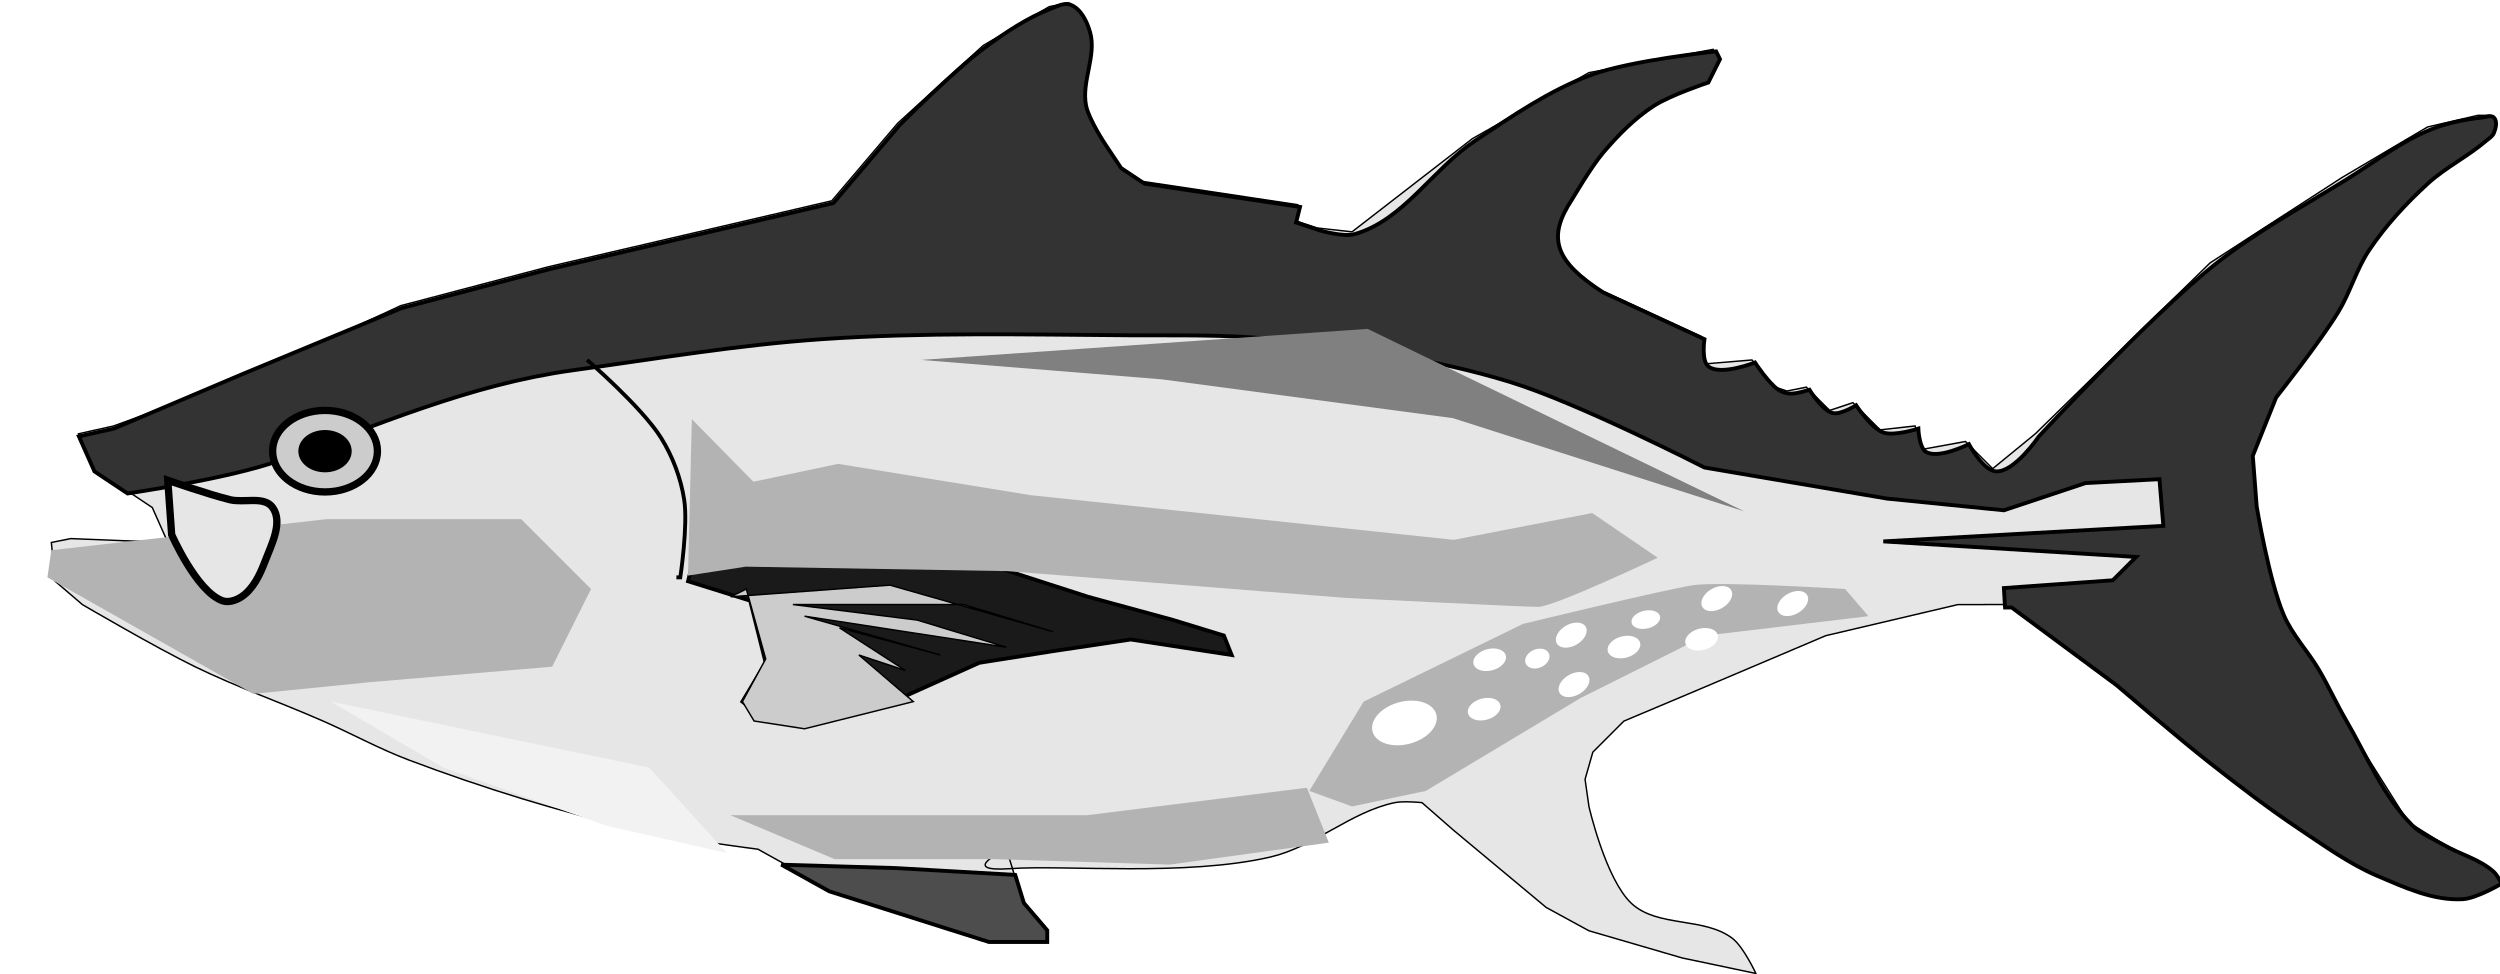 <?xml version="1.0" encoding="UTF-8" standalone="no"?>
<!-- Created with Inkscape (http://www.inkscape.org/) -->

<svg
   xmlns:dc="http://purl.org/dc/elements/1.1/"
   xmlns:cc="http://creativecommons.org/ns#"
   xmlns:rdf="http://www.w3.org/1999/02/22-rdf-syntax-ns#"
   xmlns:svg="http://www.w3.org/2000/svg"
   xmlns="http://www.w3.org/2000/svg"
   xmlns:sodipodi="http://sodipodi.sourceforge.net/DTD/sodipodi-0.dtd"
   xmlns:inkscape="http://www.inkscape.org/namespaces/inkscape"
   width="170.357mm"
   height="66.399mm"
   viewBox="0 0 170.357 66.399"
   version="1.1"
   id="svg8"
   inkscape:version="0.92.3 (2405546, 2018-03-11)"
   sodipodi:docname="tuna.svg"
   inkscape:export-filename="/home/algot/Documents/runeman.org/clipart/2020/tuna.png"
   inkscape:export-xdpi="44.729675"
   inkscape:export-ydpi="44.729675">
  <title
     id="title76">Tuna Fish</title>
  <defs
     id="defs2">
    <filter
       inkscape:collect="always"
       style="color-interpolation-filters:sRGB"
       id="filter986"
       x="-0.059"
       width="1.117"
       y="-0.265"
       height="1.529">
      <feGaussianBlur
         inkscape:collect="always"
         stdDeviation="1.371"
         id="feGaussianBlur988" />
    </filter>
    <filter
       inkscape:collect="always"
       style="color-interpolation-filters:sRGB"
       id="filter1030"
       x="-0.063"
       width="1.126"
       y="-0.378"
       height="1.756">
      <feGaussianBlur
         inkscape:collect="always"
         stdDeviation="1.75"
         id="feGaussianBlur1032" />
    </filter>
    <filter
       inkscape:collect="always"
       style="color-interpolation-filters:sRGB"
       id="filter1050"
       x="-0.041"
       width="1.083"
       y="-0.108"
       height="1.217">
      <feGaussianBlur
         inkscape:collect="always"
         stdDeviation="0.466"
         id="feGaussianBlur1052" />
    </filter>
    <filter
       inkscape:collect="always"
       style="color-interpolation-filters:sRGB"
       id="filter1110"
       x="-0.087"
       width="1.174"
       y="-0.271"
       height="1.543">
      <feGaussianBlur
         inkscape:collect="always"
         stdDeviation="1.346"
         id="feGaussianBlur1112" />
    </filter>
    <filter
       inkscape:collect="always"
       style="color-interpolation-filters:sRGB"
       id="filter1144"
       x="-0.059"
       width="1.117"
       y="-0.148"
       height="1.295">
      <feGaussianBlur
         inkscape:collect="always"
         stdDeviation="0.932"
         id="feGaussianBlur1146" />
    </filter>
    <filter
       inkscape:collect="always"
       style="color-interpolation-filters:sRGB"
       id="filter1267"
       x="-0.284"
       width="1.568"
       y="-0.411"
       height="1.823">
      <feGaussianBlur
         inkscape:collect="always"
         stdDeviation="0.522"
         id="feGaussianBlur1269" />
    </filter>
    <filter
       inkscape:collect="always"
       style="color-interpolation-filters:sRGB"
       id="filter1370"
       x="-0.074"
       width="1.149"
       y="-0.58"
       height="2.16">
      <feGaussianBlur
         inkscape:collect="always"
         stdDeviation="1.266"
         id="feGaussianBlur1372" />
    </filter>
    <filter
       inkscape:collect="always"
       style="color-interpolation-filters:sRGB"
       id="filter1386"
       x="-0.051"
       width="1.101"
       y="-0.046"
       height="1.091">
      <feGaussianBlur
         inkscape:collect="always"
         stdDeviation="0.157"
         id="feGaussianBlur1388" />
    </filter>
  </defs>
  <sodipodi:namedview
     id="base"
     pagecolor="#ffffff"
     bordercolor="#666666"
     borderopacity="1.0"
     inkscape:pageopacity="0.0"
     inkscape:pageshadow="2"
     inkscape:zoom="0.70710678"
     inkscape:cx="408.33303"
     inkscape:cy="81.262579"
     inkscape:document-units="mm"
     inkscape:current-layer="layer1"
     showgrid="false"
     inkscape:snap-global="false"
     inkscape:window-width="1366"
     inkscape:window-height="703"
     inkscape:window-x="0"
     inkscape:window-y="0"
     inkscape:window-maximized="1" />
  <g
     inkscape:label="Layer 1"
     inkscape:groupmode="layer"
     id="layer1"
     transform="translate(-12.909,-87.53)">
    <path
       style="fill:#e6e6e6;stroke:#000000;stroke-width:0.1;stroke-linecap:butt;stroke-linejoin:miter;stroke-opacity:1"
       d="m 149.754,128.725 7.144,5.292 6.35,5.292 6.085,4.498 5.292,3.175 5.821,1.587 2.646,-1.058 -0.529,-0.794 -3.44,-1.852 -2.117,-1.323 -4.498,-7.144 -1.852,-3.44 -2.381,-3.704 -1.852,-7.408 -0.265,-3.44 1.587,-3.969 4.233,-5.821 2.117,-4.233 3.969,-4.498 3.969,-2.91 0.529,-0.529 V 95.388 h -0.794 l -3.44,0.794 -5.821,3.44 -8.996,5.821 -11.906,11.642 -2.91,2.381 -1.852,-1.852 -2.91,0.529 -0.529,-1.587 -2.381,0.265 -1.852,-1.852 -1.587,0.529 -1.587,-1.587 -1.323,0.265 -0.794,-0.265 -1.587,-1.852 v 0 l -3.175,0.265 -0.265,-1.852 -6.879,-3.175 c -3.288,-2.117 -4.465,-4.233 -2.117,-6.35 l 2.117,-3.175 3.44,-3.175 3.704,-1.587 0.794,-1.587 -0.265,-0.529 -8.467,1.587 -7.938,4.498 -8.202,6.35 -2.381,-0.265 -1.587,-0.529 0.265,-1.058 -10.583,-1.588 -1.587,-1.058 -1.058,-1.587 -1.323,-2.646 0.265,-5.027 -1.323,-1.852 -1.323,0.265 -4.498,2.646 -5.821,5.292 -4.498,5.292 -19.315,4.498 -10.054,2.646 -10.848,5.027 -8.731,3.175 -2.381,0.529 1.058,2.381 3.969,2.646 1.058,2.381 -6.615,-0.265 -1.323,0.265 0.265,2.646 1.852,1.587 c 0,0 5.046,2.956 7.673,4.233 2.843,1.383 5.837,2.433 8.731,3.704 1.951,0.857 3.827,1.892 5.821,2.646 5.089,1.923 10.311,3.533 15.61,4.763 2.698,0.626 8.202,1.323 8.202,1.323 l 4.762,2.646 10.848,3.44 h 3.969 v -0.794 l -1.587,-1.852 -1.058,-3.44 c 0,0 -3.44,1.587 0.265,1.323 3.704,-0.265 11.966,0.547 17.727,-0.794 3,-0.698 5.451,-3.073 8.467,-3.704 0.604,-0.126 1.852,0 1.852,0 l 2.117,1.852 6.35,5.292 2.91,1.587 6.35,1.852 5.027,1.058 c 0,0 -0.833,-1.798 -1.587,-2.381 -1.92,-1.484 -5.095,-0.737 -6.879,-2.381 -1.771,-1.633 -2.91,-6.615 -2.91,-6.615 l -0.265,-1.852 0.529,-1.852 2.117,-2.117 5.027,-2.117 8.731,-3.704 8.996,-2.117 z"
       id="path21"
       inkscape:connector-curvature="0"
       sodipodi:nodetypes="ccccccccccccccccccccccccccccccccccccccccccccccccccccccccccccccccccccccccccccssssccccccccssccccccsscccccccc" />
    <path
       style="fill:#1a1a1a;stroke:#000000;stroke-width:0.265px;stroke-linecap:butt;stroke-linejoin:miter;stroke-opacity:1"
       d="m 60.06,126.079 9.26,-1.058 9.525,0.529 8.202,2.646 5.821,1.587 3.44,1.058 0.529,1.323 -6.879,-1.058 -5.292,0.794 -5.027,0.794 -5.292,2.381 -6.085,1.323 h -3.44 l -1.323,-1.058 1.587,-2.646 -1.058,-4.233 -4.233,-1.323 z"
       id="path23"
       inkscape:connector-curvature="0"
       sodipodi:nodetypes="cccccccccccccccccc" />
    <path
       style="fill:#cccccc;stroke:#000000;stroke-width:0.1;stroke-linecap:butt;stroke-linejoin:miter;stroke-opacity:1"
       d="m 62.706,128.196 10.848,-0.794 11.113,3.175 -6.085,-1.852 H 66.94 l 8.467,1.058 6.085,1.852 -13.758,-2.117 9.26,2.646 -6.879,-1.852 4.498,2.91 -3.175,-1.058 3.704,3.175 -7.408,1.852 -3.44,-0.529 -0.794,-1.323 1.587,-2.91 -1.323,-4.763 z"
       id="path25"
       inkscape:connector-curvature="0" />
    <path
       style="fill:#333333;stroke:#000000;stroke-width:1px;stroke-linecap:butt;stroke-linejoin:miter;stroke-opacity:1"
       d="m 324,331.52 c -1.581,-0.625 -3.412,0.394 -5,1 -6.142,2.344 -11.706,6.101 -17,10 -7.98,5.877 -22,20 -22,20 l -17,20 -73,17 -38,10 -41,17 -33,14 -9,2 4,9 8.516,5.676 c 0,0 25.94,-3.799 38.727,-8.362 C 145.554,439.801 169.286,429.192 196,425.52 c 21.299,-2.928 42.551,-6.528 64,-8 26.274,-1.803 52.665,-1.189 79,-1 12.338,0.089 24.727,-0.265 37,1 20.552,2.119 41.24,4.964 61,11 17.414,5.319 50,22 50,22 l 47,8 30,3 21,-7 19,-1 1,12 -72,4 65,4 -6,6 -28,2 0.291,5 H 566 l 27,20 c 0,0 15.809,13.569 24,20 7.498,5.887 15.07,11.708 23,17 6.467,4.316 12.849,8.949 20,12 6.991,2.983 14.411,6.434 22,6 3.584,-0.205 10,-4 10,-4 0,0 -1.111,-2.191 -2,-3 -3.64,-3.313 -8.744,-4.528 -13,-7 -2.719,-1.58 -5.773,-2.78 -8,-5 -7.533,-7.508 -11.642,-17.813 -17,-27 -2.479,-4.252 -4.501,-8.76 -7,-13 -2.817,-4.779 -6.798,-8.908 -9,-14 -3.819,-8.83 -7,-28 -7,-28 l -1,-13 6,-15 c 0,0 11.29,-14.252 16,-22 3.097,-5.095 4.666,-11.056 8,-16 4.225,-6.266 9.421,-11.903 15,-17 4.578,-4.182 10.294,-6.963 15,-11 0.716,-0.614 1.639,-1.129 2,-2 0.51,-1.232 0.943,-3.057 0,-4 -0.707,-0.707 -2.006,-0.113 -3,0 -4.419,0.503 -8.87,1.349 -13,3 -7.91,3.161 -14.756,8.519 -22,13 -11.48,7.102 -23.455,13.573 -34,22 -16.388,13.097 -45,44 -45,44 0,0 -6.268,9.236 -11,9 -3.296,-0.164 -7,-7 -7,-7 0,0 -7.793,3.899 -11,2 -1.814,-1.074 -2,-6 -2,-6 0,0 -6.152,1.999 -9,1 -3.114,-1.092 -7,-7 -7,-7 0,0 -3.948,2.484 -6,2 -2.753,-0.65 -6,-6 -6,-6 0,0 -3.304,1.106 -5,1 -1.052,-0.066 -2.125,-0.412 -3,-1 -2.55,-1.715 -6,-7 -6,-7 0,0 -8.861,3.502 -12,1 -1.843,-1.469 -1,-7 -1,-7 l -26,-12 c -12.428,-8 -14.628,-14.059 -8,-24 0,0 4.878,-8.344 8,-12 3.829,-4.485 8.052,-8.792 13,-12 4.26,-2.762 14,-6 14,-6 l 3,-6 -1,-2 c 0,0 -21.807,2.274 -32,6 -10.795,3.946 -20.431,10.632 -30,17 -10.879,7.24 -18.42,20.463 -31,24 -2.906,0.817 -9,-1 -9,-1 l -6,-2 1,-4 -40,-6 -6,-4 -4,-6 c 0,0 -4.239,-6.352 -5,-10 -1.294,-6.209 2.776,-12.912 1,-19 -0.803,-2.753 -2.333,-5.946 -5,-7 z"
       transform="scale(0.265)"
       id="path27"
       inkscape:connector-curvature="0"
       sodipodi:nodetypes="ssscccccccccsssssscccccccccccccsssscsssssscccsssssssssscscscscscsscsccssscccsssccccccsss" />
    <path
       style="fill:#4d4d4d;stroke:#000000;stroke-width:1px;stroke-linecap:butt;stroke-linejoin:miter;stroke-opacity:1"
       d="M 249.646,552.656 262,559.52 l 41,13 h 15 v -3 l -6,-7 -2.229,-7.242 L 279,553.52 Z"
       transform="scale(0.265)"
       id="path29"
       inkscape:connector-curvature="0" />
    <ellipse
       style="opacity:1;fill:#cccccc;fill-opacity:1;stroke:#000000;stroke-width:0.5;stroke-linecap:round;stroke-miterlimit:4;stroke-dasharray:none;stroke-opacity:1"
       id="path34"
       cx="35.057"
       cy="118.274"
       rx="3.572"
       ry="2.778" />
    <ellipse
       ry="1.322"
       rx="1.699"
       cy="118.274"
       cx="35.057"
       id="ellipse36"
       style="opacity:1;fill:#000000;fill-opacity:1;stroke:#000000;stroke-width:0.238;stroke-linecap:round;stroke-miterlimit:4;stroke-dasharray:none;stroke-opacity:1" />
    <path
       style="fill:#b3b3b3;stroke:none;stroke-width:0.265px;stroke-linecap:butt;stroke-linejoin:miter;stroke-opacity:1;filter:url(#filter1110)"
       d="m 35.19,122.904 h 13.229 l 4.763,4.763 -2.646,5.292 -12.435,1.058 -7.938,0.794 -14.023,-7.938 0.265,-1.852 z"
       id="path45"
       inkscape:connector-curvature="0" />
    <path
       style="fill:#e6e6e6;stroke:#000000;stroke-width:0.5;stroke-linecap:butt;stroke-linejoin:miter;stroke-opacity:1;filter:url(#filter1386)"
       d="m 24.342,120.258 c 0,0 2.798,0.97 4.233,1.323 0.957,0.236 2.334,-0.271 2.91,0.529 0.729,1.012 -0.084,2.539 -0.529,3.704 -0.34,0.891 -0.795,1.85 -1.587,2.381 -0.374,0.25 -0.902,0.423 -1.323,0.265 -1.766,-0.665 -3.44,-4.498 -3.44,-4.498 z"
       id="path38"
       inkscape:connector-curvature="0"
       sodipodi:nodetypes="cssssscc" />
    <path
       style="fill:none;stroke:#000000;stroke-width:0.265px;stroke-linecap:butt;stroke-linejoin:miter;stroke-opacity:1"
       d="m 52.917,112.056 c 0,0 3.736,3.229 5.027,5.292 0.8,1.277 1.356,2.744 1.587,4.233 0.272,1.745 -0.265,5.292 -0.265,5.292 h -0.265"
       id="path43"
       inkscape:connector-curvature="0"
       sodipodi:nodetypes="csscc" />
    <path
       style="fill:#f2f2f2;stroke:none;stroke-width:0.265px;stroke-linecap:butt;stroke-linejoin:miter;stroke-opacity:1;filter:url(#filter1050)"
       d="m 62.442,145.658 -5.292,-5.821 -21.696,-4.498 7.673,4.498 11.113,3.969 z"
       id="path47"
       inkscape:connector-curvature="0" />
    <path
       style="fill:#b3b3b3;stroke:none;stroke-width:0.265px;stroke-linecap:butt;stroke-linejoin:miter;stroke-opacity:1;filter:url(#filter1030)"
       d="m 63.5,124.492 17.992,0.265 23.283,1.587 c 0,0 12.171,0.529 13.229,0.529 1.058,0 8.202,-2.91 8.202,-2.91 l -4.498,-2.646 -9.525,1.587 -29.104,-2.646 -13.229,-1.852 -5.821,1.058 -4.233,-3.704 -0.265,9.26 z"
       id="path49"
       inkscape:connector-curvature="0"
       transform="matrix(0.991,0,0,1.151,0.796,-17.146)" />
    <path
       style="fill:#808080;stroke:none;stroke-width:0.265px;stroke-linecap:butt;stroke-linejoin:miter;stroke-opacity:1;filter:url(#filter986)"
       d="m 75.671,112.056 16.404,1.323 19.844,2.646 19.844,6.35 -25.665,-12.435 z"
       id="path51"
       inkscape:connector-curvature="0" />
    <path
       style="fill:#b3b3b3;stroke:none;stroke-width:0.265px;stroke-linecap:butt;stroke-linejoin:miter;stroke-opacity:1;filter:url(#filter1144)"
       d="m 102.129,141.425 3.704,-6.085 10.848,-5.292 c 0,0 9.79,-2.381 11.642,-2.646 1.852,-0.265 10.319,0.265 10.319,0.265 l 1.587,1.852 -11.112,1.323 -8.467,4.233 -10.583,6.35 -5.027,1.058 z"
       id="path1114"
       inkscape:connector-curvature="0" />
    <path
       style="opacity:1;fill:#ffffff;fill-opacity:1;stroke:none;stroke-width:0.75;stroke-linecap:round;stroke-miterlimit:4;stroke-dasharray:none;stroke-opacity:1;filter:url(#filter1267)"
       d="m 110.86,136.795 a 2.249,1.455 0 0 1 -2.249,1.455 2.249,1.455 0 0 1 -2.249,-1.455 2.249,1.455 0 0 1 2.249,-1.455 2.249,1.455 0 0 1 2.249,1.455 z"
       id="path1148"
       inkscape:connector-curvature="0"
       transform="rotate(-15,108.611,136.795)" />
    <path
       transform="matrix(0.488,-0.131,0.131,0.488,43.123,83.328)"
       inkscape:connector-curvature="0"
       id="path1271"
       d="m 110.86,136.795 a 2.249,1.455 0 0 1 -2.249,1.455 2.249,1.455 0 0 1 -2.249,-1.455 2.249,1.455 0 0 1 2.249,-1.455 2.249,1.455 0 0 1 2.249,1.455 z"
       style="opacity:1;fill:#ffffff;fill-opacity:1;stroke:none;stroke-width:0.75;stroke-linecap:round;stroke-miterlimit:4;stroke-dasharray:none;stroke-opacity:1;filter:url(#filter1267)" />
    <path
       style="opacity:1;fill:#ffffff;fill-opacity:1;stroke:none;stroke-width:0.75;stroke-linecap:round;stroke-miterlimit:4;stroke-dasharray:none;stroke-opacity:1;filter:url(#filter1267)"
       d="m 110.86,136.795 a 2.249,1.455 0 0 1 -2.249,1.455 2.249,1.455 0 0 1 -2.249,-1.455 2.249,1.455 0 0 1 2.249,-1.455 2.249,1.455 0 0 1 2.249,1.455 z"
       id="path1273"
       inkscape:connector-curvature="0"
       transform="matrix(0.363,-0.115,0.097,0.429,64.972,86.212)" />
    <path
       transform="matrix(0.488,-0.131,0.131,0.488,52.648,79.095)"
       inkscape:connector-curvature="0"
       id="path1275"
       d="m 110.86,136.795 a 2.249,1.455 0 0 1 -2.249,1.455 2.249,1.455 0 0 1 -2.249,-1.455 2.249,1.455 0 0 1 2.249,-1.455 2.249,1.455 0 0 1 2.249,1.455 z"
       style="opacity:1;fill:#ffffff;fill-opacity:1;stroke:none;stroke-width:0.75;stroke-linecap:round;stroke-miterlimit:4;stroke-dasharray:none;stroke-opacity:1;filter:url(#filter1267)" />
    <path
       style="opacity:1;fill:#ffffff;fill-opacity:1;stroke:none;stroke-width:0.75;stroke-linecap:round;stroke-miterlimit:4;stroke-dasharray:none;stroke-opacity:1;filter:url(#filter1267)"
       d="m 110.86,136.795 a 2.249,1.455 0 0 1 -2.249,1.455 2.249,1.455 0 0 1 -2.249,-1.455 2.249,1.455 0 0 1 2.249,-1.455 2.249,1.455 0 0 1 2.249,1.455 z"
       id="path1277"
       inkscape:connector-curvature="0"
       transform="matrix(0.488,-0.131,0.131,0.488,57.939,78.566)" />
    <path
       style="opacity:1;fill:#ffffff;fill-opacity:1;stroke:none;stroke-width:0.75;stroke-linecap:round;stroke-miterlimit:4;stroke-dasharray:none;stroke-opacity:1;filter:url(#filter1267)"
       d="m 110.86,136.795 a 2.249,1.455 0 0 1 -2.249,1.455 2.249,1.455 0 0 1 -2.249,-1.455 2.249,1.455 0 0 1 2.249,-1.455 2.249,1.455 0 0 1 2.249,1.455 z"
       id="path1281"
       inkscape:connector-curvature="0"
       transform="matrix(0.437,-0.253,-0.253,-0.437,107.313,221.436)" />
    <path
       transform="matrix(0.437,-0.253,-0.253,-0.437,107.126,218.068)"
       inkscape:connector-curvature="0"
       id="path1283"
       d="m 110.86,136.795 a 2.249,1.455 0 0 1 -2.249,1.455 2.249,1.455 0 0 1 -2.249,-1.455 2.249,1.455 0 0 1 2.249,-1.455 2.249,1.455 0 0 1 2.249,1.455 z"
       style="opacity:1;fill:#ffffff;fill-opacity:1;stroke:none;stroke-width:0.75;stroke-linecap:round;stroke-miterlimit:4;stroke-dasharray:none;stroke-opacity:1;filter:url(#filter1267)" />
    <path
       style="opacity:1;fill:#ffffff;fill-opacity:1;stroke:none;stroke-width:0.75;stroke-linecap:round;stroke-miterlimit:4;stroke-dasharray:none;stroke-opacity:1;filter:url(#filter1267)"
       d="m 110.86,136.795 a 2.249,1.455 0 0 1 -2.249,1.455 2.249,1.455 0 0 1 -2.249,-1.455 2.249,1.455 0 0 1 2.249,-1.455 2.249,1.455 0 0 1 2.249,1.455 z"
       id="path1285"
       inkscape:connector-curvature="0"
       transform="matrix(0.437,-0.253,-0.253,-0.437,117.042,215.577)" />
    <path
       transform="matrix(0.437,-0.253,-0.253,-0.437,122.216,215.914)"
       inkscape:connector-curvature="0"
       id="path1287"
       d="m 110.86,136.795 a 2.249,1.455 0 0 1 -2.249,1.455 2.249,1.455 0 0 1 -2.249,-1.455 2.249,1.455 0 0 1 2.249,-1.455 2.249,1.455 0 0 1 2.249,1.455 z"
       style="opacity:1;fill:#ffffff;fill-opacity:1;stroke:none;stroke-width:0.75;stroke-linecap:round;stroke-miterlimit:4;stroke-dasharray:none;stroke-opacity:1;filter:url(#filter1267)" />
    <path
       style="opacity:1;fill:#ffffff;fill-opacity:1;stroke:none;stroke-width:0.75;stroke-linecap:round;stroke-miterlimit:4;stroke-dasharray:none;stroke-opacity:1;filter:url(#filter1267)"
       d="m 110.86,136.795 a 2.249,1.455 0 0 1 -2.249,1.455 2.249,1.455 0 0 1 -2.249,-1.455 2.249,1.455 0 0 1 2.249,-1.455 2.249,1.455 0 0 1 2.249,1.455 z"
       id="path1289"
       inkscape:connector-curvature="0"
       transform="matrix(0.488,-0.131,0.131,0.488,43.497,79.96)" />
    <path
       transform="matrix(0.427,-0.108,0.115,0.403,62.952,86.353)"
       inkscape:connector-curvature="0"
       id="path1291"
       d="m 110.86,136.795 a 2.249,1.455 0 0 1 -2.249,1.455 2.249,1.455 0 0 1 -2.249,-1.455 2.249,1.455 0 0 1 2.249,-1.455 2.249,1.455 0 0 1 2.249,1.455 z"
       style="opacity:1;fill:#ffffff;fill-opacity:1;stroke:none;stroke-width:0.75;stroke-linecap:round;stroke-miterlimit:4;stroke-dasharray:none;stroke-opacity:1;filter:url(#filter1267)" />
    <path
       style="fill:#b3b3b3;stroke:none;stroke-width:0.265px;stroke-linecap:butt;stroke-linejoin:miter;stroke-opacity:1;filter:url(#filter1370)"
       d="m 62.675,143.079 h 24.322 l 14.967,-1.871 1.497,3.742 -10.851,1.497 -11.974,-0.374 H 69.784 Z"
       id="path1312"
       inkscape:connector-curvature="0" />
  </g>
</svg>
